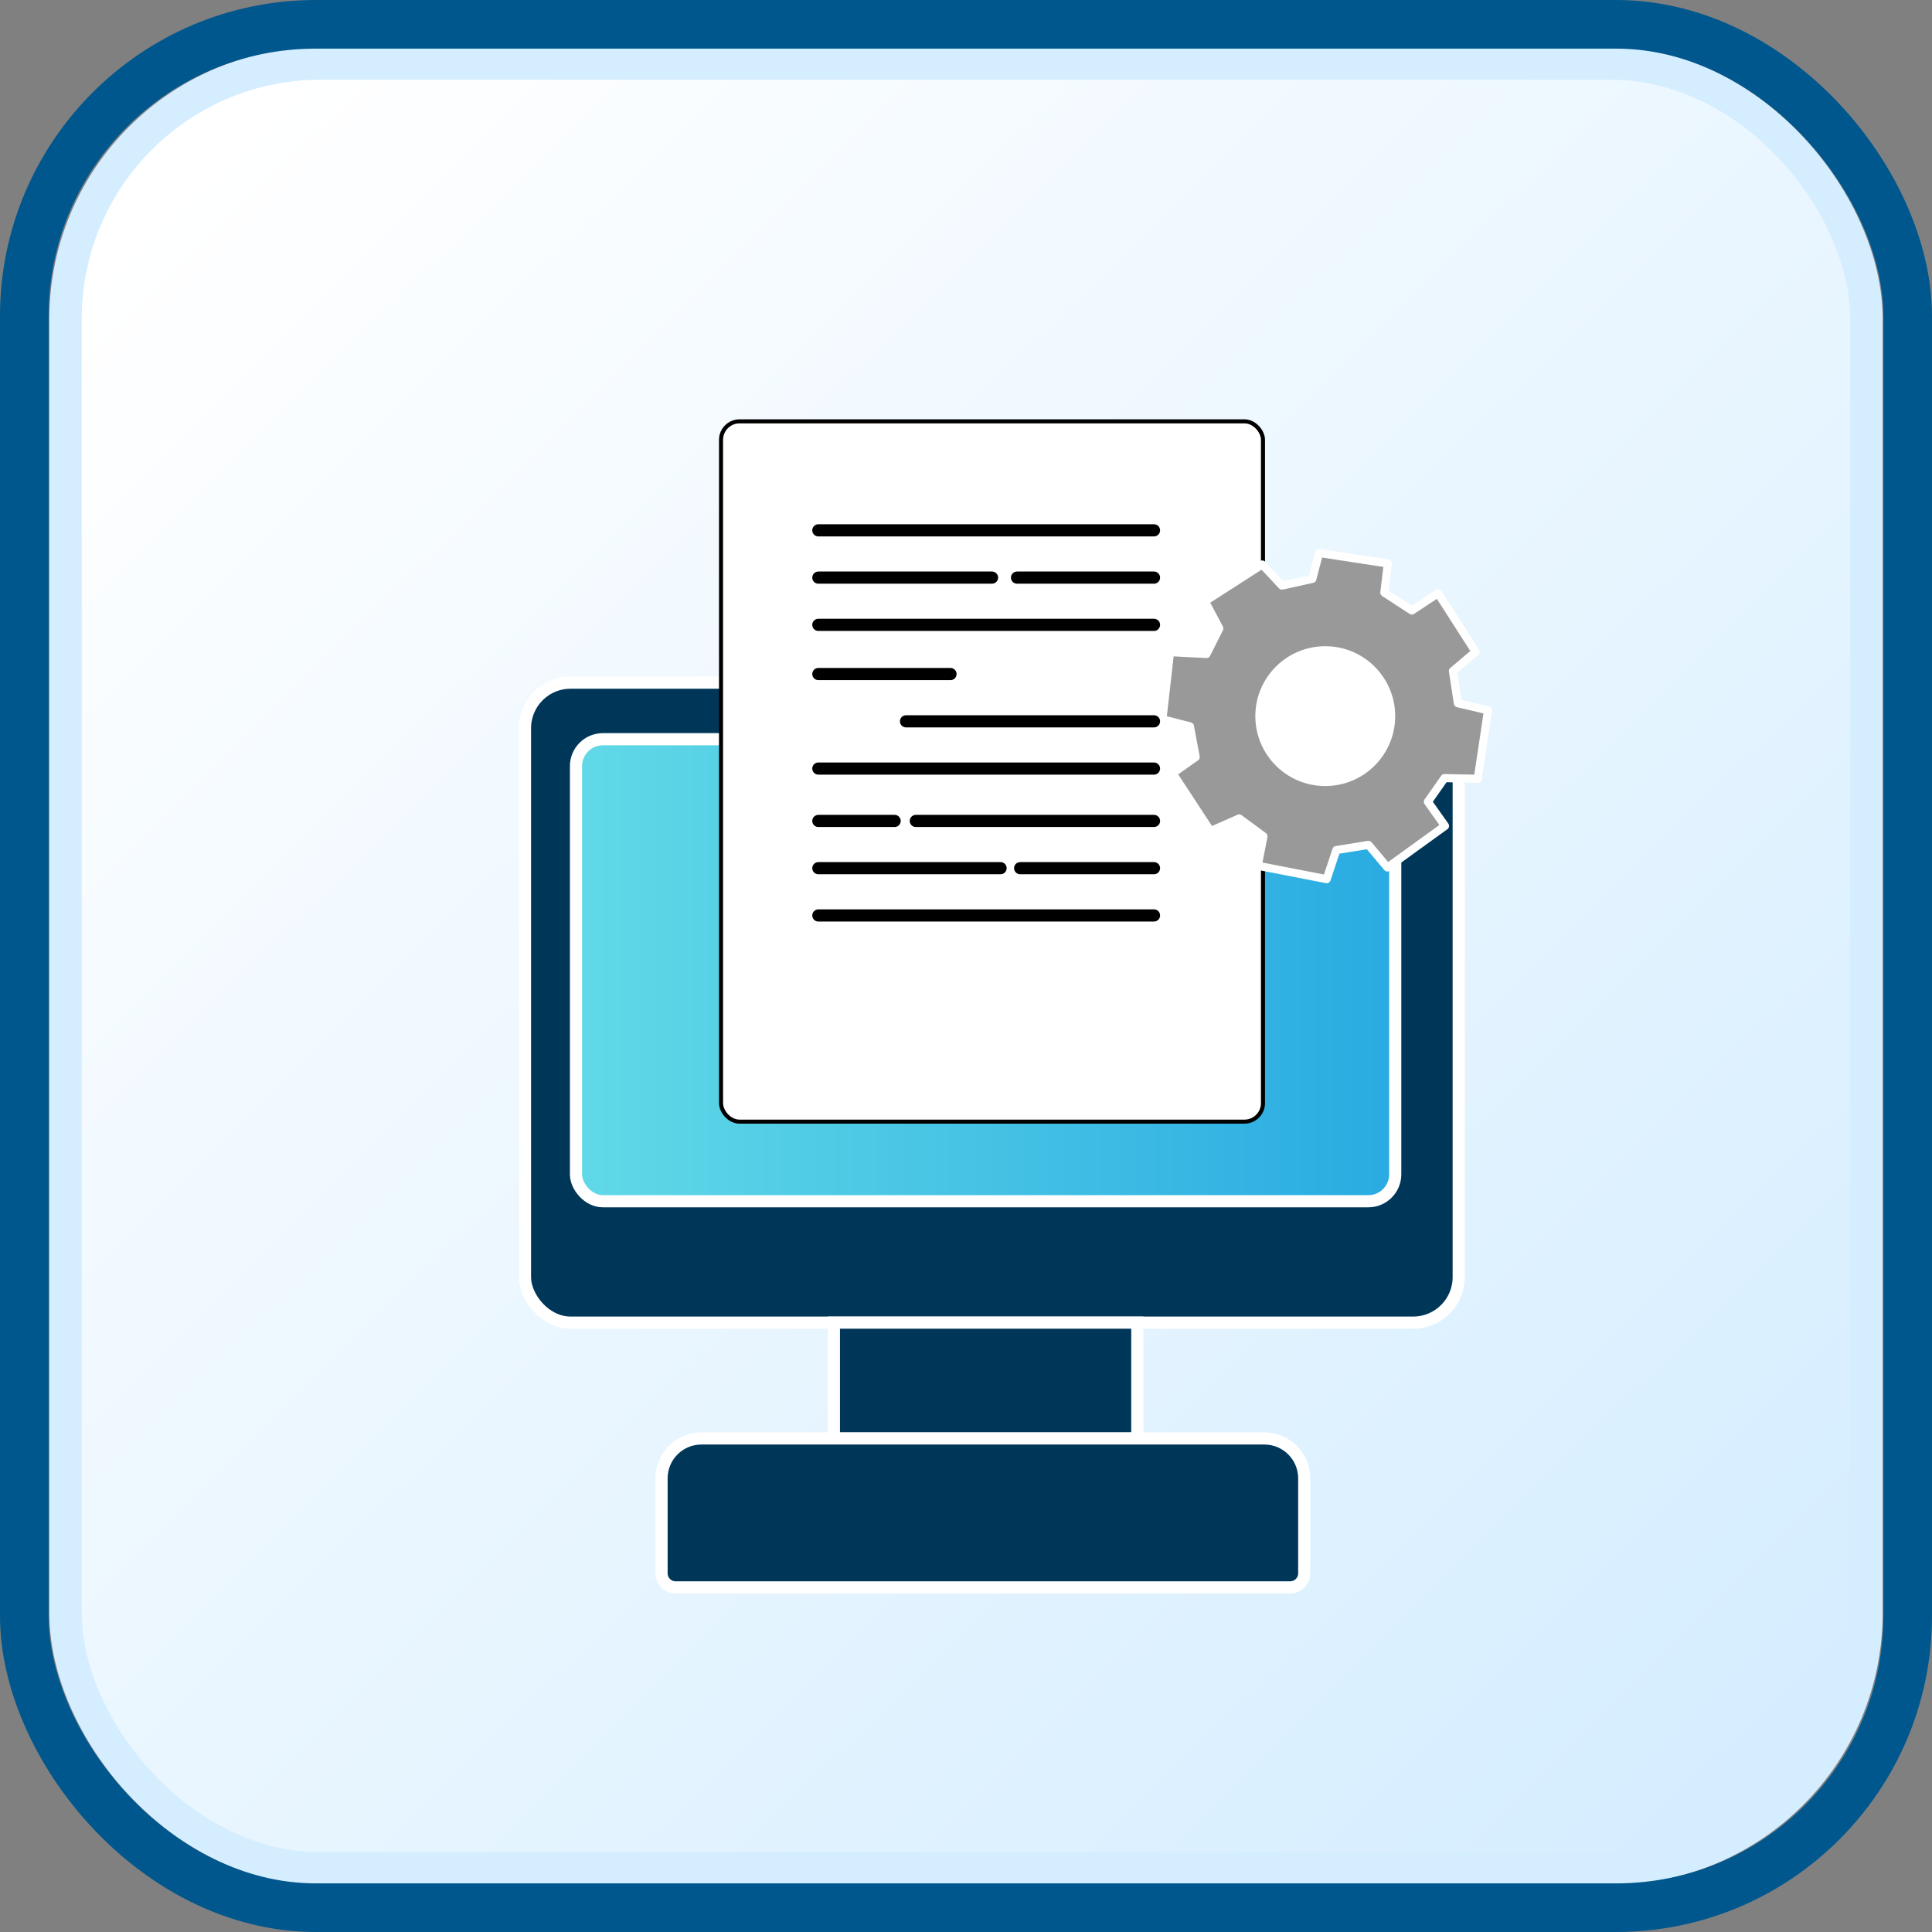 <?xml version="1.0" encoding="UTF-8"?> <svg xmlns="http://www.w3.org/2000/svg" xmlns:xlink="http://www.w3.org/1999/xlink" id="Layer_1" data-name="Layer 1" viewBox="0 0 476.87 476.87"><rect x="0" y="0" width="476.87" height="476.87" fill="#808080" stroke="none"/><defs><style> .cls-1 { fill: #003758; } .cls-1, .cls-2, .cls-3, .cls-4, .cls-5, .cls-6 { stroke-miterlimit: 10; } .cls-1, .cls-4, .cls-7, .cls-6 { stroke: #fff; } .cls-1, .cls-4, .cls-8 { stroke-width: 3px; } .cls-2, .cls-8 { stroke: #000; } .cls-2, .cls-6 { fill: #fff; } .cls-3 { stroke: #00578d; stroke-width: 12px; } .cls-3, .cls-8 { fill: none; } .cls-4 { fill: url(#linear-gradient-2); } .cls-7 { fill: #999; } .cls-7, .cls-8 { stroke-linejoin: round; } .cls-7, .cls-6 { stroke-width: 2px; } .cls-8 { stroke-linecap: round; } .cls-5 { fill: url(#linear-gradient); stroke: #d4edff; stroke-width: 8px; } </style><linearGradient id="linear-gradient" x1="-206.48" y1="277.72" x2="188.91" y2="-123.57" gradientTransform="translate(252 320.36) scale(1 -1)" gradientUnits="userSpaceOnUse"><stop offset="0" stop-color="#fff"></stop><stop offset="1" stop-color="#d4edff"></stop></linearGradient><linearGradient id="linear-gradient-2" x1="142.17" y1="239.48" x2="344.38" y2="239.48" gradientUnits="userSpaceOnUse"><stop offset="0" stop-color="#61d9e7"></stop><stop offset="1" stop-color="#29abe2"></stop></linearGradient></defs><rect class="cls-5" x="16.17" y="15.67" width="444.52" height="445.52" rx="63.05" ry="63.05"></rect><rect class="cls-3" x="6" y="6" width="464.87" height="464.87" rx="72" ry="72"></rect><rect class="cls-1" x="129.58" y="168.5" width="230.47" height="157.96" rx="11.23" ry="11.23"></rect><rect class="cls-4" x="142.17" y="182.46" width="202.21" height="114.04" rx="6.64" ry="6.64"></rect><rect class="cls-1" x="205.83" y="326.46" width="74.89" height="28.6"></rect><path class="cls-1" d="M173.12,355.05h138.96c5.43,0,9.84,4.41,9.84,9.84v23.45c0,1.92-1.56,3.47-3.47,3.47h-151.69c-1.92,0-3.47-1.56-3.47-3.47v-23.45c0-5.43,4.41-9.84,9.84-9.84Z"></path><rect class="cls-2" x="177.97" y="104" width="133.77" height="172.85" rx="4.57" ry="4.57"></rect><path class="cls-7" d="M367.28,175.33c-.84,5.63-1.68,11.26-2.53,16.89-2.74-.05-5.47-.11-8.21-.16-1.37,1.95-2.74,3.89-4.1,5.84,1.41,1.99,2.82,3.97,4.23,5.96-4.73,3.42-9.46,6.84-14.2,10.26-1.57-1.86-3.13-3.72-4.7-5.58-2.64.43-5.28.86-7.92,1.28-.8,2.39-1.6,4.78-2.4,7.18-5.67-1.1-11.34-2.21-17.01-3.31.47-2.42.95-4.84,1.42-7.26-2-1.47-4-2.95-6-4.42-2.36,1.04-4.71,2.08-7.07,3.13-3.12-4.76-6.23-9.51-9.35-14.27l5.69-4.01c-.47-2.53-.95-5.05-1.42-7.58-2.26-.58-4.53-1.16-6.79-1.74.63-5.53,1.26-11.05,1.88-16.58,3,.16,6,.31,9,.47,1.05-2.1,2.11-4.2,3.16-6.31-1.18-2.24-2.37-4.47-3.55-6.71,4.71-3.03,9.42-6.05,14.13-9.08,1.63,1.74,3.26,3.47,4.89,5.21,2.5-.55,5-1.1,7.5-1.66.55-2.13,1.1-4.26,1.66-6.39,5.66.87,11.31,1.74,16.97,2.6-.29,2.39-.58,4.79-.87,7.18,2.26,1.47,4.53,2.95,6.79,4.42,2.16-1.42,4.31-2.84,6.47-4.26,3.09,4.82,6.18,9.63,9.27,14.45l-5.6,4.75c.41,2.65.81,5.3,1.22,7.95,2.47.58,4.95,1.16,7.42,1.74Z"></path><circle class="cls-6" cx="327.11" cy="176.76" r="16.26"></circle><line class="cls-8" x1="201.99" y1="130.9" x2="284.84" y2="130.9"></line><line class="cls-8" x1="201.99" y1="142.57" x2="244.86" y2="142.57"></line><line class="cls-8" x1="201.99" y1="154.23" x2="284.84" y2="154.23"></line><line class="cls-8" x1="201.99" y1="166.37" x2="234.61" y2="166.37"></line><line class="cls-8" x1="223.63" y1="178.04" x2="284.84" y2="178.04"></line><line class="cls-8" x1="201.99" y1="189.7" x2="284.84" y2="189.7"></line><line class="cls-8" x1="226.05" y1="202.63" x2="284.84" y2="202.63"></line><line class="cls-8" x1="201.99" y1="214.29" x2="246.97" y2="214.29"></line><line class="cls-8" x1="201.99" y1="225.96" x2="284.84" y2="225.96"></line><line class="cls-8" x1="251.8" y1="214.29" x2="284.84" y2="214.29"></line><line class="cls-8" x1="201.99" y1="202.63" x2="220.82" y2="202.63"></line><line class="cls-8" x1="251.03" y1="142.57" x2="284.84" y2="142.57"></line></svg> 